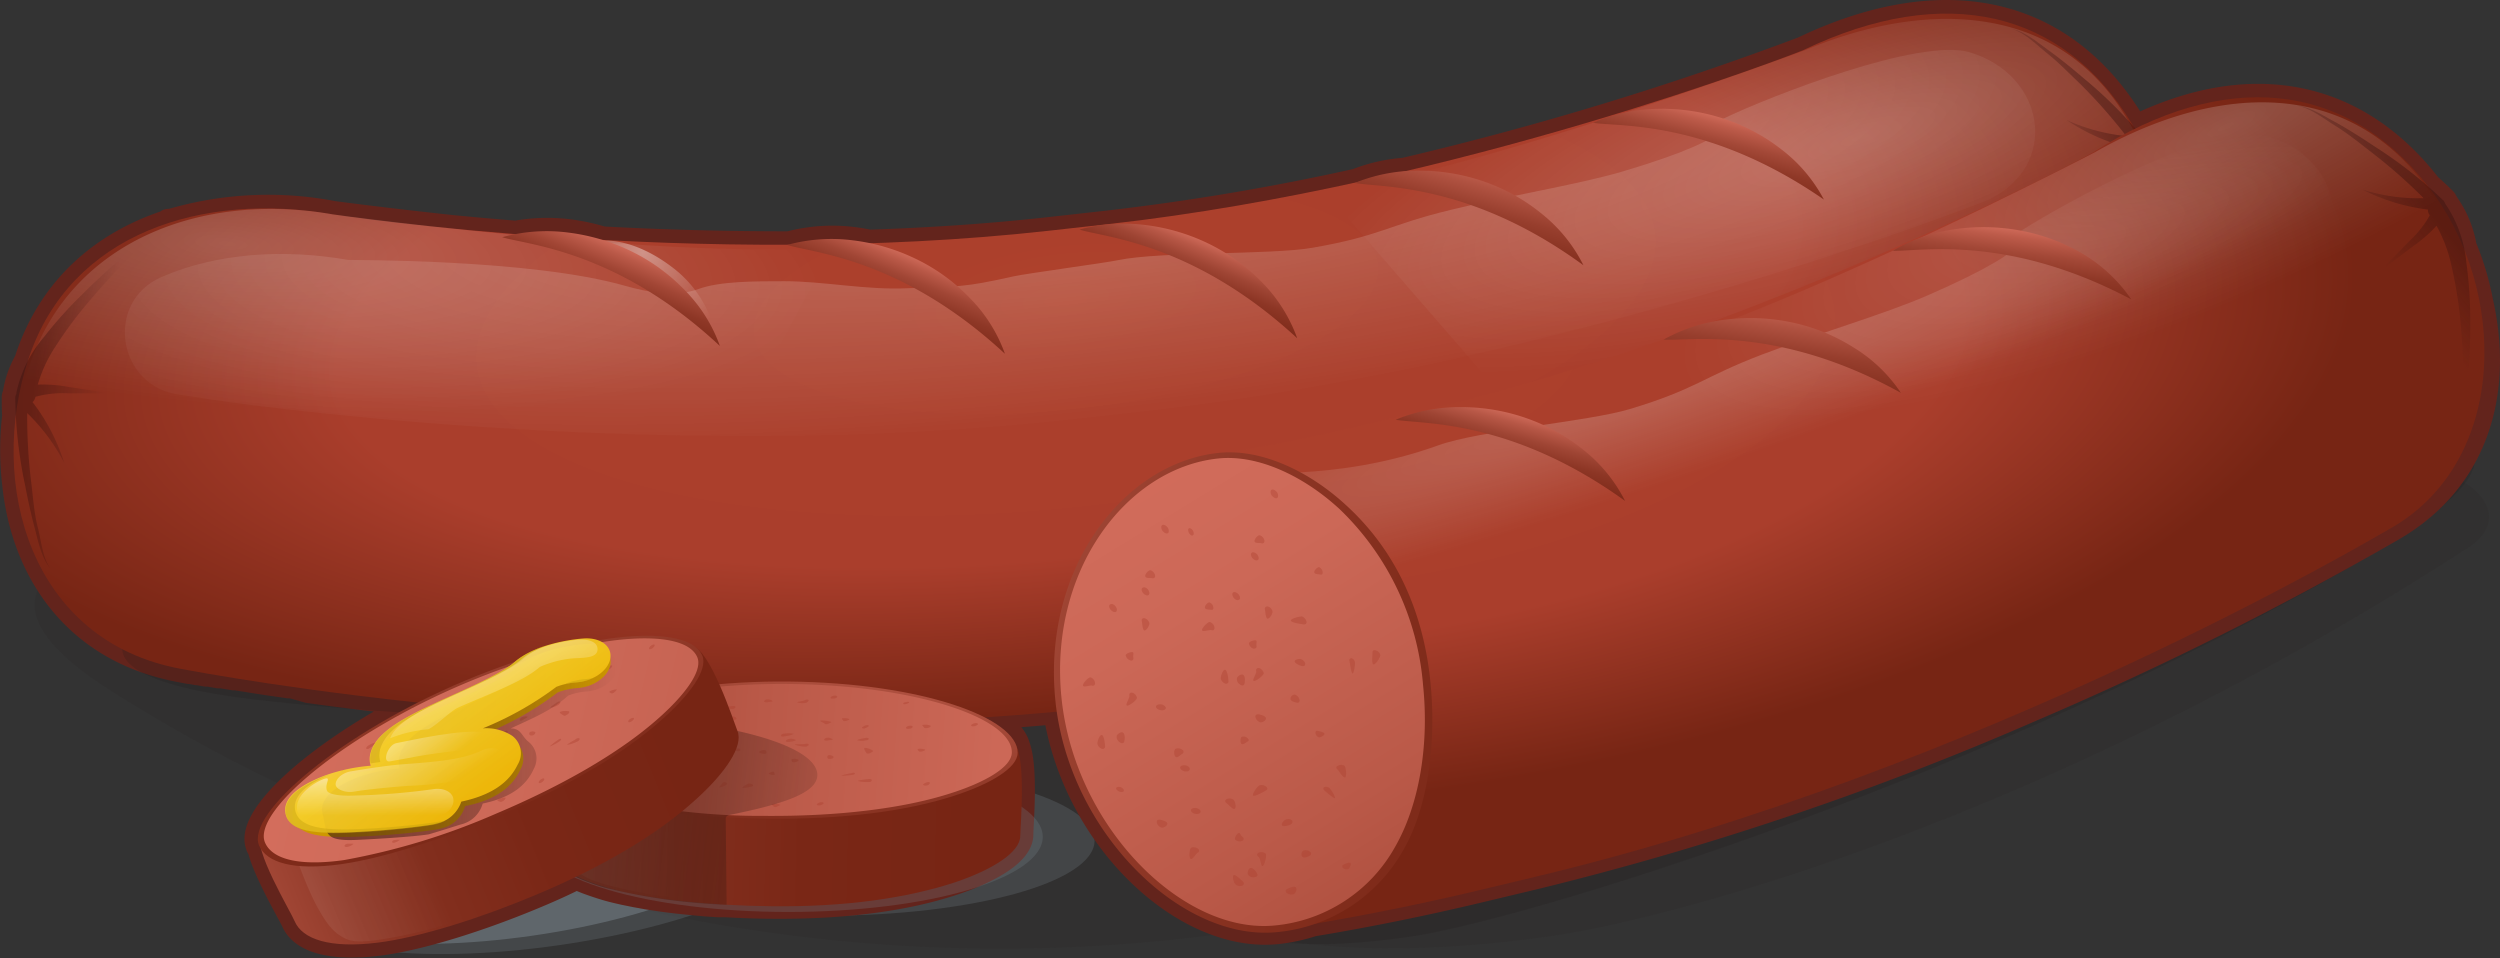 <svg xmlns="http://www.w3.org/2000/svg" xmlns:xlink="http://www.w3.org/1999/xlink" width="275.59" height="105.61" viewBox="0 0 275.59 105.61"><rect x="0" y="0" width="275.59" height="105.61" fill="#333333" stroke="none"/><defs><style>.f88d7424-1034-42ce-a0eb-7f641b8517a3,.f9b6b397-11c5-4697-bb76-0fd49168f90a{fill:#1e1b19;}.f88d7424-1034-42ce-a0eb-7f641b8517a3{opacity:0.1;}.f9b6b397-11c5-4697-bb76-0fd49168f90a{opacity:0.18;}.bd347e5d-3108-4d24-992a-96c37f981187,.e493080d-b3ee-4dd8-8d4a-f994b56f2ad2{fill:#7b878e;}.e493080d-b3ee-4dd8-8d4a-f994b56f2ad2{opacity:0.25;}.a560182b-2f50-4c53-9321-79942e84cc84,.bd347e5d-3108-4d24-992a-96c37f981187{opacity:0.5;}.f34cdc1e-3445-4687-97d6-2197002e6f88{fill:none;stroke:#63241c;stroke-linecap:round;stroke-linejoin:round;stroke-width:3px;}.bffc3ea8-ce9c-4cc9-8f54-f285cb2b288d{fill:url(#aba1febb-1384-4cc6-82d0-4fc35c47c95c);}.a58ad9f2-9230-4e1f-8f9b-9422281118e1{fill:url(#b1a7c4c6-338d-4674-8dcf-b4822b3a11ec);}.abc4b7c4-c501-4bd9-830c-e04aeaacb66b{fill:url(#ff882d59-dac6-4354-942c-c951c0c3f990);}.fd01564f-431e-437a-9206-1bc55d756ee9{fill:url(#abfa6e45-7987-4097-a9d4-9bc43d758a8f);}.fa04ae58-795b-4a0b-9e6e-ef086a505d14{fill:url(#ac012d6d-b123-4b7c-a5c3-02fec7dd5184);}.f452de16-fd64-4641-a56a-b2eb75480ac3{fill:url(#f200d74b-1ddb-4173-a34e-3dc927b2ed85);}.e91e4bcb-ef3b-478b-b037-e8a3abc7d63c{opacity:0.69;fill:url(#eab27b9f-2c57-4e47-acb2-eeef76761224);}.a3f115eb-1423-42ef-a8d4-8c1b4fcda3f4{fill:url(#e7c3ecf4-1625-4889-ab67-8cb8809bdd80);}.ffec6472-65ce-40b3-904b-821bf2ea2dff{fill:url(#b3ad3d46-4d6d-4a0b-9ee5-9faa7e8cc06c);}.e74fc933-36a5-4eeb-926a-ac8d07066621{fill:url(#f3e14843-dbbd-4039-bcc5-87276bbb48f9);}.be678729-af90-4d82-9a74-3ae4dab1fb37{fill:url(#a81a5bdf-d3b1-4e6e-bf47-7af839ff7440);}.ee7000f4-7abb-4922-92ae-40198cde33ac{fill:url(#b006d175-696c-400c-a4fe-4f83206a983f);}.a1e4b8c8-844b-4ee9-b684-283d063ea1c8{fill:url(#e7739a00-8bda-41b0-9b67-66cbb799a7f3);}.ed8981a7-7d1a-4f19-bef9-0a04b76012da{fill:url(#a7eaa95d-fb64-4521-bd47-88d2a9deb8ad);}.f741f860-031d-4bf6-9ef3-d78d910b9fe4{fill:url(#e33a1dc5-1964-41e1-8e76-d1256bd7734c);}.a704fa86-ab54-4548-9d45-006b588d0218{fill:url(#a1b75347-e1bd-475d-8ed8-e31184ceda18);}.b3087bb3-20e0-401e-935c-04e1dd67e464{fill:url(#b88494c8-704e-4659-aa30-c7b13d7d3d98);}.a152452a-14be-40ee-a020-e5a29fcfdc38{fill:url(#ad51076f-a8e1-4e47-9aea-89eaedbf50a6);}.ac49407c-f32e-48e5-ad2f-8faa4815e3c7{fill:url(#f42d472f-bb48-436a-a702-e977d4cca0e1);}.ff6ce246-8711-4c88-9de7-dcc78288db1a{fill:url(#eda6ea42-3e13-4c7f-a4c1-7310c6fa16eb);}.e526652e-cc41-4ea2-94a2-f8d9bc418101{fill:url(#e258db73-983b-48cf-a19d-33c6e9efc89c);}.a92a4c68-b755-4b6b-b10b-2d046c707ae0{opacity:0.54;}.a328211c-dddb-496a-8eca-1925cc40a5c1{fill:#aa3e2c;opacity:0.67;}.b3412b6c-0527-4431-b7a3-ca52a8158e9b{fill:url(#e3d4f08e-727a-4ac1-a3ca-0fdc57eafe6d);}.acfd02a1-5636-4a19-a7b7-7708ae18cad4{fill:url(#b7ccb0a3-4995-42cc-8447-10eb3883ea07);}.ee3f3dab-e52c-4e10-8d3c-fc6ac3654c74{fill:url(#bc7d46dc-78a8-45a6-95ee-716267b75180);}.afcd345b-0953-4251-a7df-4df483d9d8a0,.e86fa6f8-aa06-4822-a3a1-b0767ca70ac7{opacity:0.17;}.e86fa6f8-aa06-4822-a3a1-b0767ca70ac7{fill:url(#f28bd2f0-dd50-4a28-a488-2a3a92921323);}.b22ae8e9-c20c-4ac4-b4e7-5fd27953c181,.fc7bf301-258a-4c01-b854-563ee2dcd514{opacity:0.6;}.fc7bf301-258a-4c01-b854-563ee2dcd514{fill:url(#b0f68616-4cd8-4e20-acd3-d013a52100ac);}.bb5f1574-c27f-4a85-be80-6b5b7f2cc722{fill:url(#e714ed17-fa97-41dc-aac1-ae69655a5f8c);}.afcd345b-0953-4251-a7df-4df483d9d8a0{fill:url(#ad778473-d13f-4982-a79e-1f6ef0e549a8);}.e54e2915-a330-4d79-a2c7-98beba4e4cb6{fill:url(#aaf8fa5c-b724-4b37-bc85-ed8e0b5fc410);}.bee7e2b6-baec-4ea6-8d0e-3937feeaaa97{fill:url(#a50394da-6887-4934-98cd-59e71fbe19e7);}.b9a885bf-bc08-4cda-8315-23aab7f28e8b{fill:#ce9800;}.be7f92f1-e0c2-4c89-84f2-0ead54dd2e09{fill:url(#e5252c1f-6d75-4f87-8105-b5e2e70ec7a0);}.fd09a059-34b8-449e-a1ba-fbebdc12e2d1{fill:url(#b760b12c-0c62-4110-864c-dee0d5b795df);}.ee28d8d0-5125-43a4-abf1-be921af657d3{opacity:0.4;}.aceb6e0f-d0e8-42c9-a3fc-a6de2ea4fdf6{fill:#c19e0c;}.e4d6ef02-edfb-49a3-b7b9-f9a6852944e6{opacity:0.68;}.abe4f160-b90c-4be5-a996-5f4035d6ca0a{fill:url(#e0174a9c-f5ab-4d13-b915-c815d6748bb9);}.ac185821-218a-4181-83b0-eabba34f25c9{fill:url(#f20f4593-c974-4e4e-9b0d-e0848a78cb07);}.a968c691-db91-4735-9226-07371a95a950{opacity:0.44;fill:url(#f17f8450-635a-4417-b803-e45c4ce9ab90);}.f83d30ff-2074-4a90-bbcf-58ff3a955c87{fill:url(#ba447c0f-26e1-4c65-a926-4558bf8b5370);}</style><radialGradient id="aba1febb-1384-4cc6-82d0-4fc35c47c95c" cx="142.93" cy="114.14" r="128.14" gradientTransform="translate(-28.97 9.17) rotate(-6.37) scale(1 0.35)" gradientUnits="userSpaceOnUse"><stop offset="0" stop-color="#b0422c"/><stop offset="0.15" stop-color="#ac402c"/><stop offset="0.63" stop-color="#aa3e2c"/><stop offset="1" stop-color="#772514"/></radialGradient><radialGradient id="b1a7c4c6-338d-4674-8dcf-b4822b3a11ec" cx="51.66" cy="98.24" r="65.53" gradientTransform="translate(-24.11 -4.03) rotate(4.98) scale(1 0.27)" gradientUnits="userSpaceOnUse"><stop offset="0" stop-color="#fff" stop-opacity="0.4"/><stop offset="0.65" stop-color="#fff" stop-opacity="0.14"/><stop offset="1" stop-color="#fff" stop-opacity="0"/></radialGradient><radialGradient id="ff882d59-dac6-4354-942c-c951c0c3f990" cx="-2090.52" cy="97.96" r="65.42" gradientTransform="matrix(-0.95, 0.3, 0.08, 0.26, -1788.77, 616.87)" xlink:href="#b1a7c4c6-338d-4674-8dcf-b4822b3a11ec"/><radialGradient id="abfa6e45-7987-4097-a9d4-9bc43d758a8f" cx="97.13" cy="103.94" r="10.39" gradientTransform="translate(-37.22 -64.7) rotate(-6.37)" xlink:href="#b1a7c4c6-338d-4674-8dcf-b4822b3a11ec"/><linearGradient id="ac012d6d-b123-4b7c-a5c3-02fec7dd5184" x1="-57.14" y1="335.95" x2="-64.34" y2="332.75" gradientTransform="matrix(0.95, -0.3, 0.3, 0.95, -34.8, -294.04)" gradientUnits="userSpaceOnUse"><stop offset="0" stop-color="#350f0d" stop-opacity="0"/><stop offset="1" stop-color="#350f0d" stop-opacity="0.4"/></linearGradient><linearGradient id="f200d74b-1ddb-4173-a34e-3dc927b2ed85" x1="-1377.78" y1="-1314.92" x2="-1384.97" y2="-1318.12" gradientTransform="translate(-1632.06 426.79) rotate(124.06)" xlink:href="#ac012d6d-b123-4b7c-a5c3-02fec7dd5184"/><radialGradient id="eab27b9f-2c57-4e47-acb2-eeef76761224" cx="146.06" cy="100.57" r="132.03" gradientTransform="matrix(0.99, -0.11, 0.02, 0.21, -28.46, 13.8)" xlink:href="#b1a7c4c6-338d-4674-8dcf-b4822b3a11ec"/><linearGradient id="e7c3ecf4-1625-4889-ab67-8cb8809bdd80" x1="95.76" y1="103.18" x2="89.07" y2="115.32" gradientTransform="translate(-37.22 -64.7) rotate(-6.37)" gradientUnits="userSpaceOnUse"><stop offset="0" stop-color="#d36d5c"/><stop offset="0.09" stop-color="#ba5948"/><stop offset="0.2" stop-color="#a24635"/><stop offset="0.32" stop-color="#8e3726"/><stop offset="0.46" stop-color="#812d1c"/><stop offset="0.65" stop-color="#792716"/><stop offset="1" stop-color="#772514"/></linearGradient><linearGradient id="b3ad3d46-4d6d-4a0b-9ee5-9faa7e8cc06c" x1="126.88" y1="107.54" x2="120.19" y2="119.68" gradientTransform="translate(-37.22 -64.7) rotate(-6.37)" gradientUnits="userSpaceOnUse"><stop offset="0" stop-color="#d36d5c"/><stop offset="0.09" stop-color="#b95847"/><stop offset="0.19" stop-color="#a14635"/><stop offset="0.31" stop-color="#8e3726"/><stop offset="0.45" stop-color="#812d1c"/><stop offset="0.63" stop-color="#792716"/><stop offset="1" stop-color="#772514"/></linearGradient><linearGradient id="f3e14843-dbbd-4039-bcc5-87276bbb48f9" x1="140.2" y1="238.46" x2="133.5" y2="250.6" gradientTransform="translate(-26.86 -182.4) rotate(-13.14)" gradientUnits="userSpaceOnUse"><stop offset="0" stop-color="#d36d5c"/><stop offset="0.01" stop-color="#d06b5a"/><stop offset="0.19" stop-color="#b05241"/><stop offset="0.37" stop-color="#973e2d"/><stop offset="0.57" stop-color="#85301f"/><stop offset="0.77" stop-color="#7a2817"/><stop offset="1" stop-color="#772514"/></linearGradient><linearGradient id="a81a5bdf-d3b1-4e6e-bf47-7af839ff7440" x1="155.09" y1="263.74" x2="148.4" y2="275.88" gradientTransform="translate(-26.23 -204.15) rotate(-14.42)" gradientUnits="userSpaceOnUse"><stop offset="0" stop-color="#d36d5c"/><stop offset="0.08" stop-color="#bd5b4a"/><stop offset="0.2" stop-color="#a34837"/><stop offset="0.33" stop-color="#8f3827"/><stop offset="0.48" stop-color="#822d1c"/><stop offset="0.67" stop-color="#792716"/><stop offset="1" stop-color="#772514"/></linearGradient><linearGradient id="b006d175-696c-400c-a4fe-4f83206a983f" x1="159.05" y1="109.4" x2="152.36" y2="121.54" gradientTransform="translate(-37.22 -64.7) rotate(-6.37)" gradientUnits="userSpaceOnUse"><stop offset="0" stop-color="#d36d5c"/><stop offset="0.09" stop-color="#b75746"/><stop offset="0.19" stop-color="#9f4534"/><stop offset="0.3" stop-color="#8d3625"/><stop offset="0.43" stop-color="#802c1b"/><stop offset="0.61" stop-color="#792716"/><stop offset="1" stop-color="#772514"/></linearGradient><radialGradient id="e7739a00-8bda-41b0-9b67-66cbb799a7f3" cx="170.77" cy="109.72" r="117.79" gradientTransform="translate(-32.02 13.3) rotate(-5.9) scale(1 0.41)" xlink:href="#aba1febb-1384-4cc6-82d0-4fc35c47c95c"/><radialGradient id="a7eaa95d-fb64-4521-bd47-88d2a9deb8ad" cx="-2073.23" cy="261.7" r="65.42" gradientTransform="matrix(-0.91, 0.42, 0.11, 0.25, -1670.03, 819.29)" xlink:href="#b1a7c4c6-338d-4674-8dcf-b4822b3a11ec"/><linearGradient id="e33a1dc5-1964-41e1-8e76-d1256bd7734c" x1="-1241.92" y1="-1407.95" x2="-1249.11" y2="-1411.15" gradientTransform="translate(-1555.91 496.03) rotate(117.02)" xlink:href="#ac012d6d-b123-4b7c-a5c3-02fec7dd5184"/><radialGradient id="a1b75347-e1bd-475d-8ed8-e31184ceda18" cx="207.7" cy="116.45" r="86.79" gradientTransform="translate(-21.63 95.83) rotate(-18.42) scale(1 0.12)" xlink:href="#b1a7c4c6-338d-4674-8dcf-b4822b3a11ec"/><linearGradient id="b88494c8-704e-4659-aa30-c7b13d7d3d98" x1="103.73" y1="399.03" x2="97.03" y2="411.17" gradientTransform="translate(-37.47 -305.3) rotate(-20.18)" xlink:href="#f3e14843-dbbd-4039-bcc5-87276bbb48f9"/><linearGradient id="ad51076f-a8e1-4e47-9aea-89eaedbf50a6" x1="115.03" y1="423.45" x2="108.34" y2="435.59" gradientTransform="translate(-39.51 -326.96) rotate(-21.46)" xlink:href="#a81a5bdf-d3b1-4e6e-bf47-7af839ff7440"/><linearGradient id="f42d472f-bb48-436a-a702-e977d4cca0e1" x1="141.76" y1="273.15" x2="135.07" y2="285.29" gradientTransform="translate(-33.32 -187.22) rotate(-13.41)" xlink:href="#b006d175-696c-400c-a4fe-4f83206a983f"/><linearGradient id="eda6ea42-3e13-4c7f-a4c1-7310c6fa16eb" x1="-106.22" y1="137.41" x2="3.3" y2="175.2" gradientTransform="matrix(1.23, -0.13, 0.1, 0.97, 200.37, -78.9)" xlink:href="#a81a5bdf-d3b1-4e6e-bf47-7af839ff7440"/><linearGradient id="e258db73-983b-48cf-a19d-33c6e9efc89c" x1="121.39" y1="-9.13" x2="183.85" y2="81.76" gradientTransform="translate(-0.65 52.72) rotate(3.02)" gradientUnits="userSpaceOnUse"><stop offset="0" stop-color="#d36d5c"/><stop offset="0.18" stop-color="#cc6857"/><stop offset="0.43" stop-color="#ba5948"/><stop offset="0.72" stop-color="#9b4130"/><stop offset="1" stop-color="#772514"/></linearGradient><linearGradient id="e3d4f08e-727a-4ac1-a3ca-0fdc57eafe6d" x1="39.94" y1="114.16" x2="102.2" y2="117.38" gradientTransform="matrix(1, -0.03, 0.03, 1.07, 2.25, -31.1)" gradientUnits="userSpaceOnUse"><stop offset="0" stop-color="#d36d5c"/><stop offset="0.08" stop-color="#bf5d4c"/><stop offset="0.2" stop-color="#a54938"/><stop offset="0.34" stop-color="#903928"/><stop offset="0.5" stop-color="#822e1d"/><stop offset="0.69" stop-color="#7a2716"/><stop offset="1" stop-color="#772514"/></linearGradient><linearGradient id="b7ccb0a3-4995-42cc-8447-10eb3883ea07" x1="-1106.48" y1="-1616.41" x2="-996.96" y2="-1578.62" gradientTransform="matrix(0, 0.45, -0.97, -0.01, -1476.57, 548.2)" xlink:href="#a81a5bdf-d3b1-4e6e-bf47-7af839ff7440"/><linearGradient id="bc7d46dc-78a8-45a6-95ee-716267b75180" x1="128.57" y1="85.68" x2="24.61" y2="78.42" gradientTransform="matrix(1, 0, 0, 1, 0, 0)" xlink:href="#e258db73-983b-48cf-a19d-33c6e9efc89c"/><linearGradient id="f28bd2f0-dd50-4a28-a488-2a3a92921323" x1="62.1" y1="90.35" x2="74.7" y2="90.35" gradientTransform="matrix(1, 0, 0, 1, 0, 0)" xlink:href="#b1a7c4c6-338d-4674-8dcf-b4822b3a11ec"/><linearGradient id="b0f68616-4cd8-4e20-acd3-d013a52100ac" x1="52.78" y1="86.57" x2="100.02" y2="92.64" gradientUnits="userSpaceOnUse"><stop offset="0" stop-color="#3a1912"/><stop offset="0.24" stop-color="#3a1912" stop-opacity="0.88"/><stop offset="0.58" stop-color="#3a1912" stop-opacity="0.56"/><stop offset="0.98" stop-color="#3a1912" stop-opacity="0.03"/><stop offset="1" stop-color="#3a1912" stop-opacity="0"/></linearGradient><linearGradient id="e714ed17-fa97-41dc-aac1-ae69655a5f8c" x1="-170.97" y1="543.57" x2="-108.71" y2="546.79" gradientTransform="matrix(0.9, -0.43, 0.45, 0.97, -71.95, -493.95)" xlink:href="#e3d4f08e-727a-4ac1-a3ca-0fdc57eafe6d"/><linearGradient id="ad778473-d13f-4982-a79e-1f6ef0e549a8" x1="-135.74" y1="555.21" x2="-123.14" y2="555.21" gradientTransform="matrix(0.92, -0.4, 0.4, 0.92, -61.66, -464.51)" xlink:href="#b1a7c4c6-338d-4674-8dcf-b4822b3a11ec"/><linearGradient id="aaf8fa5c-b724-4b37-bc85-ed8e0b5fc410" x1="-74.92" y1="-1417.88" x2="34.61" y2="-1380.09" gradientTransform="matrix(0.18, 0.42, -0.9, 0.38, -1198.78, 625.32)" xlink:href="#a81a5bdf-d3b1-4e6e-bf47-7af839ff7440"/><linearGradient id="a50394da-6887-4934-98cd-59e71fbe19e7" x1="31.86" y1="77.77" x2="196.42" y2="116.37" gradientTransform="matrix(1, 0, 0, 1, 0, 0)" xlink:href="#e258db73-983b-48cf-a19d-33c6e9efc89c"/><linearGradient id="e5252c1f-6d75-4f87-8105-b5e2e70ec7a0" x1="35.49" y1="82.13" x2="68.06" y2="82.13" xlink:href="#b0f68616-4cd8-4e20-acd3-d013a52100ac"/><linearGradient id="b760b12c-0c62-4110-864c-dee0d5b795df" x1="29.53" y1="456.03" x2="34.33" y2="468.19" gradientTransform="matrix(0.91, -0.27, 0.25, 0.84, -93.14, -298.44)" gradientUnits="userSpaceOnUse"><stop offset="0" stop-color="#f8d431" stop-opacity="0.9"/><stop offset="1" stop-color="#edb70a"/></linearGradient><linearGradient id="e0174a9c-f5ab-4d13-b915-c815d6748bb9" x1="21.13" y1="462.5" x2="19.25" y2="468.5" gradientTransform="matrix(0.91, -0.27, 0.25, 0.84, -93.14, -298.44)" gradientUnits="userSpaceOnUse"><stop offset="0" stop-color="#fff" stop-opacity="0.9"/><stop offset="1" stop-color="#fff" stop-opacity="0"/></linearGradient><linearGradient id="f20f4593-c974-4e4e-9b0d-e0848a78cb07" x1="24.02" y1="456" x2="28.25" y2="467.62" xlink:href="#e0174a9c-f5ab-4d13-b915-c815d6748bb9"/><linearGradient id="f17f8450-635a-4417-b803-e45c4ce9ab90" x1="28.33" y1="457.55" x2="31.12" y2="463.6" xlink:href="#e0174a9c-f5ab-4d13-b915-c815d6748bb9"/><linearGradient id="ba447c0f-26e1-4c65-a926-4558bf8b5370" x1="36.78" y1="450.04" x2="37.78" y2="465.75" gradientTransform="matrix(0.91, -0.27, 0.25, 0.84, -93.14, -298.44)" gradientUnits="userSpaceOnUse"><stop offset="0" stop-color="#fff" stop-opacity="0.4"/><stop offset="1" stop-color="#fff" stop-opacity="0"/></linearGradient></defs><title>Asset 26</title><g id="bbf58192-dbc1-425e-a4ef-4722add283ad" data-name="Layer 2"><g id="a00a40de-8f67-4cc7-b77b-2a7fde9270fb" data-name="Layer 1"><path class="f88d7424-1034-42ce-a0eb-7f641b8517a3" d="M130.05,100.45s11.72,7,41.29,2.69c13.37-2,54.73-12.93,100.8-42.81,9-5.86-10.22-17.57-37.92-2-12.56,7.06-103.34,28.85-103.34,28.85Z"/><path class="f9b6b397-11c5-4697-bb76-0fd49168f90a" d="M129.63,98.16s2.49,8.72,26.46,5c12.54-2,63.19-17.32,105.11-41.91,21.86-12.83,14.63-19-37.43-7.21-13.19,3-95.85,32.14-95.85,32.14Z"/><path class="f88d7424-1034-42ce-a0eb-7f641b8517a3" d="M231.76,57.94S202,85.69,162,97.13A183.33,183.33,0,0,1,12.6,76.38c-27.4-17,14-23,59.52-17.06C92.75,62,221.45,39.14,221.45,39.14Z"/><ellipse class="e493080d-b3ee-4dd8-8d4a-f994b56f2ad2" cx="60.48" cy="95.99" rx="28.95" ry="8.28" transform="translate(-13.08 9.62) rotate(-8.21)"/><ellipse class="e493080d-b3ee-4dd8-8d4a-f994b56f2ad2" cx="90.8" cy="92.67" rx="29.86" ry="8.28"/><ellipse class="bd347e5d-3108-4d24-992a-96c37f981187" cx="57.67" cy="95.66" rx="26.64" ry="7.56" transform="translate(-13.07 9.21) rotate(-8.21)"/><path class="f34cdc1e-3445-4687-97d6-2197002e6f88" d="M273.34,33.3a30,30,0,0,0-1.81-6.06,11.29,11.29,0,0,0-1.92-4.66l-.07-.09a2.35,2.35,0,0,0-.18-.35c-.55-.56-1.11-1.07-1.68-1.57a1.47,1.47,0,0,0-.1-.13c-8-10.21-19.46-12.46-32.16-6.26l-.35-.43s0-.09-.08-.14c-7.56-12.47-20.56-15.56-36.17-8.1a355.78,355.78,0,0,1-44,13.38,17.64,17.64,0,0,0-5.24,1.19,268.2,268.2,0,0,1-27.46,4.63l-6.46.72c-6.64.74-13.32,1.17-19.83,1.39-.61-.13-1.23-.23-1.86-.31A18.44,18.44,0,0,0,87,27c-7.33,0-14.3-.2-20.59-.54a22.88,22.88,0,0,0-3.81-.81,19.38,19.38,0,0,0-5.74.18c-2.63-.21-5.07-.43-7.27-.65-7.54-.81-12.82-1.52-12.89-1.53a37.76,37.76,0,0,0-18.27,1l.14-.13-.21.15C11.37,27,5.73,31.82,3.16,39.5c0,.11-.07.21-.1.32a10.34,10.34,0,0,0-1.24,3.46s0,.07,0,.11a2.09,2.09,0,0,0-.13.37c0,.71,0,1.41.05,2.1a31.81,31.81,0,0,0,0,7.49c1,9.68,6.74,18.27,18.22,20.38l.36.07.53.1.13,0,.77.14.1,0,.86.15.27,0,1.12.19.31,0,1.36.22.22,0,1.42.22.33.06,1.7.26.47.07,1.89.27.36,0L34,76l.48.07,2.16.29.63.08,2.33.29.53.07,2.24.26.53.06,2.61.29.6.07C35.18,83,27.29,90.1,28.59,93.21c0,.1.12.18.17.28.64,2.63,3.39,7.28,3.71,8,.85,2,3.91,3,9.11,2.39,4.58-.56,11.31-2.67,17.6-5.32,1.53-.64,3-1.31,4.37-2,.43.2.88.4,1.38.58s1.13.4,1.76.59,1,.28,1.6.42l.53.12,1.28.26.62.11c.51.1,1,.18,1.57.26l.39.06c.66.1,1.33.18,2,.26l.76.08,1.42.14.87.08,1.5.1.76,0h.09c1.6.09,3.23.15,4.86.16,8.21.09,15-.86,20.29-2.64,4.08-1.38,7.16-3.3,7.18-5.11,0-1.05.56-7.31-.35-9.73-.3-1.17-1.56-2.32-3.58-3.35,2.65-.17,5.31-.37,8-.62,2.07,13.93,14.07,25.3,24.3,24.25a19.09,19.09,0,0,0,3.9-.84c6-1,12.09-2.23,18.17-3.68l6.32-1.51A336.88,336.88,0,0,0,223.9,78.06l0,0a376.52,376.52,0,0,0,39.68-19.83C273.23,52.69,275.49,42.73,273.34,33.3Z"/><path class="f9b6b397-11c5-4697-bb76-0fd49168f90a" d="M153.47,57.69s1.7,8.85-19.89,15.09C122.29,76,73.42,82.47,27.84,77.09,4.07,74.29,7.42,65.84,55.91,55.61c12.28-2.59,93.78-9.42,93.78-9.42Z"/><path class="bffc3ea8-ce9c-4cc9-8f54-f285cb2b288d" d="M128,77.22l-6.46.72c-50.44,5.63-99.42-3.81-101.6-4.21C3.36,70.68-1.46,53.34,3.16,39.5s19.2-18.37,33.51-15.87c.38.06,40.37,6.12,79,1.8l6.46-.72c38.63-4.31,76.3-19,76.69-19.2,15.61-7.46,28.61-4.37,36.17,8.1s5.13,31.46-8.83,37.1C224.1,51.54,178.42,71.59,128,77.22Z"/><g class="a560182b-2f50-4c53-9321-79942e84cc84"><path class="a58ad9f2-9230-4e1f-8f9b-9422281118e1" d="M91.75,27.29c-18.67,1.26-54.91-3.63-55.08-3.66-14.31-2.5-28.8,2.84-33.42,16.68s.11,30.37,16.68,33.42A374.58,374.58,0,0,0,64,79Z"/></g><g class="a560182b-2f50-4c53-9321-79942e84cc84"><path class="abc4b7c4-c501-4bd9-830c-e04aeaacb66b" d="M146.14,21.21c18.49-2.88,52.75-15.64,52.92-15.71,13.4-5.59,27.73-5.1,35.29,7.38s7.57,31.17-7.92,37.8A374.74,374.74,0,0,1,184.62,65.5Z"/></g><path class="fd01564f-431e-437a-9206-1bc55d756ee9" d="M66.08,26.56s3.59-.66,8.42,3.21A12.7,12.7,0,0,1,78.91,37,86,86,0,0,0,66.08,26.56Z"/><path class="fa04ae58-795b-4a0b-9e6e-ef086a505d14" d="M6.12,38.19a45.77,45.77,0,0,1,3.67-4.94,70.06,70.06,0,0,1,8.75-8.73,69.32,69.32,0,0,0-9.54,8A46.27,46.27,0,0,0,4.81,37.2a13.79,13.79,0,0,0-3,6.08s0,.07,0,.11a2.09,2.09,0,0,0-.13.37A48.84,48.84,0,0,0,2.77,53.5c.3,1.59.65,3.17,1.06,4.73s.73,3.22,1.74,4.48c-.91-1.32-1-3-1.4-4.55S3.66,55,3.47,53.4A58.1,58.1,0,0,1,3,45.54,20.86,20.86,0,0,1,7.07,51a21.6,21.6,0,0,0-3.48-6.67,1.07,1.07,0,0,0,.32-.59,11.45,11.45,0,0,1,3.64-.38l4.76,0-4.73-.7a15.26,15.26,0,0,0-3.42-.26A15.61,15.61,0,0,1,6.12,38.19Z"/><path class="f452de16-fd64-4641-a56a-b2eb75480ac3" d="M236.53,22.64a45,45,0,0,1,.21,6.15,69.63,69.63,0,0,1-1.43,12.29,69,69,0,0,0,2.52-12.17,45.36,45.36,0,0,0,.35-6.3A13.76,13.76,0,0,0,236.74,16l-.06-.1a1.82,1.82,0,0,0-.14-.37,48.77,48.77,0,0,0-6.9-6.95c-1.23-1.05-2.48-2.07-3.77-3s-2.58-2.07-4.16-2.42c1.53.46,2.7,1.71,3.93,2.69S228,8,229.15,9.09A57.85,57.85,0,0,1,234.39,15a20.83,20.83,0,0,1-6.56-1.76,21.65,21.65,0,0,0,6.86,3.05,1.11,1.11,0,0,0,.13.66,11.81,11.81,0,0,1-2.61,2.57l-3.71,3,4.14-2.4a15.27,15.27,0,0,0,2.84-1.92A15.15,15.15,0,0,1,236.53,22.64Z"/><path class="e91e4bcb-ef3b-478b-b037-e8a3abc7d63c" d="M23,44c.45.08,48.8,7.41,95.5,2.19l7.81-.87c46.7-5.21,92.24-23,92.71-23.23l.18-.08c7.93-3.76,6.3-13.79-2.12-16.26-5.42-1.59-21.76,4.77-27.13,7.34-.2.09,3.26,1.57-11.17,5.84-5,1.46-13,2.75-18.88,4.21C153,24.81,152.24,26,144.7,27.31c-4.73.81-16.7.39-21.46,1.37-1.51.32-10,1.45-11.49,1.78-5.67,1.27-6,1.08-11.65,1.31C95.48,32,90.87,31,86.47,31c-3.26,0-7.13,0-9.44.85-2.62.95-5.58.37-8.07-.33-10.46-3-30.39-2.83-30.6-2.87-7.21-1.26-14.48-.73-20.52,1.87-6.42,2.77-4.89,12.2,2.05,13C20.91,43.66,21.94,43.81,23,44Z"/><path class="a3f115eb-1423-42ef-a8d4-8c1b4fcda3f4" d="M55.36,26.15a18.29,18.29,0,0,1,7.21-.52,22,22,0,0,1,7,2.06A20.87,20.87,0,0,1,75.5,32a16.74,16.74,0,0,1,3.86,6.14C68,27.54,58.08,27,55.36,26.15Z"/><path class="ffec6472-65ce-40b3-904b-821bf2ea2dff" d="M86.78,27a18.42,18.42,0,0,1,7.2-.51,22,22,0,0,1,7,2.06,20.67,20.67,0,0,1,5.93,4.3A16.83,16.83,0,0,1,110.78,39C99.37,28.42,89.5,27.88,86.78,27Z"/><path class="e74fc933-36a5-4eeb-926a-ac8d07066621" d="M149.34,20.17a18.42,18.42,0,0,1,7.1-1.36,21.91,21.91,0,0,1,7.2,1.22A20.87,20.87,0,0,1,170,23.6a16.93,16.93,0,0,1,4.55,5.64C162,20.07,152.15,20.71,149.34,20.17Z"/><path class="be678729-af90-4d82-9a74-3ae4dab1fb37" d="M175.62,13.54A18.52,18.52,0,0,1,182.68,12a21.74,21.74,0,0,1,7.23,1.05,20.91,20.91,0,0,1,6.48,3.43A16.83,16.83,0,0,1,201.06,22C188.29,13.16,178.44,14,175.62,13.54Z"/><path class="ee7000f4-7abb-4922-92ae-40198cde33ac" d="M119,25.31a18.49,18.49,0,0,1,7.21-.51,21.93,21.93,0,0,1,7,2.05,21.11,21.11,0,0,1,5.94,4.3A16.93,16.93,0,0,1,143,37.29C131.55,26.71,121.67,26.17,119,25.31Z"/><path class="a1e4b8c8-844b-4ee9-b684-283d063ea1c8" d="M267.58,20.44c-9-11.46-22.31-12.93-36.89-3.62-.36.23-35.95,19.45-73.76,28.46l-6.32,1.51c-5.4,1.29-10.85,2.37-16.23,3.27,9.76.39,18.45,11,19.88,24.91,1.26,12.19-3.47,23.08-11.06,27.15,6.48-1.07,13.07-2.37,19.66-3.94l6.32-1.51c49.37-11.77,92.25-37.26,94.18-38.33C276.53,51,276.61,31.89,267.58,20.44Z"/><g class="a560182b-2f50-4c53-9321-79942e84cc84"><path class="ed8981a7-7d1a-4f19-bef9-0a04b76012da" d="M180.34,38.87c18-5.13,50.43-22,50.58-22.08,12.62-7.19,26.9-8.46,35.93,3s11.34,30-3.22,38.49A376.52,376.52,0,0,1,224,78.11Z"/></g><path class="f741f860-031d-4bf6-9ef3-d78d910b9fe4" d="M270.22,29.21a47.22,47.22,0,0,1,1,6.08,69.89,69.89,0,0,1,.09,12.36,70,70,0,0,0,1-12.38,46.21,46.21,0,0,0-.43-6.3,13.76,13.76,0,0,0-2.24-6.39l-.07-.09a2.35,2.35,0,0,0-.18-.35,48.38,48.38,0,0,0-7.71-6.05q-2-1.35-4.11-2.56c-1.42-.73-2.81-1.74-4.42-1.89,1.57.27,2.88,1.36,4.23,2.19s2.62,1.85,3.88,2.83a59.25,59.25,0,0,1,5.92,5.19,20.46,20.46,0,0,1-6.72-.94,21.49,21.49,0,0,0,7.18,2.19,1,1,0,0,0,.21.64,11.74,11.74,0,0,1-2.28,2.87L262.23,30,266,27.15a16,16,0,0,0,2.59-2.26A15.62,15.62,0,0,1,270.22,29.21Z"/><g class="a560182b-2f50-4c53-9321-79942e84cc84"><path class="a704fa86-ab54-4548-9d45-006b588d0218" d="M248.81,14.82c-5.58-.91-21,7.41-26,10.61-.19.12,3.42,1.16-10.38,7.16-4.74,2.07-12.53,4.33-18.21,6.5-6.56,2.51-7.21,3.79-14.54,6-4.59,1.39-16.56,2.35-21.13,4-11.47,4.14-21.49,2.73-22.94,3.24s15.64,9.35,17.36,15.4c1-.22,2-.45,3-.69l7.64-1.82c45.71-10.9,88.74-34.14,89.17-34.42l.17-.1C260.31,26,257.46,16.24,248.81,14.82Z"/></g><path class="b3087bb3-20e0-401e-935c-04e1dd67e464" d="M183.38,37.44a18.34,18.34,0,0,1,6.88-2.21,21.88,21.88,0,0,1,7.3.32,20.71,20.71,0,0,1,6.78,2.76,16.71,16.71,0,0,1,5.21,5C196,35.79,186.24,37.63,183.38,37.44Z"/><path class="a152452a-14be-40ee-a020-e5a29fcfdc38" d="M208.65,27.64a18.54,18.54,0,0,1,6.83-2.37,22.11,22.11,0,0,1,7.3.16A20.9,20.9,0,0,1,229.62,28,16.8,16.8,0,0,1,234.94,33C221.18,25.71,211.51,27.77,208.65,27.64Z"/><path class="ac49407c-f32e-48e5-ad2f-8faa4815e3c7" d="M153.85,46.27a18.21,18.21,0,0,1,7.09-1.39,21.71,21.71,0,0,1,7.21,1.18,21,21,0,0,1,6.41,3.54,16.84,16.84,0,0,1,4.58,5.62C166.52,46.11,156.66,46.79,153.85,46.27Z"/><path class="ff6ce246-8711-4c88-9de7-dcc78288db1a" d="M157.67,75.06c.71,6.79-.26,14-3,18.69a17.85,17.85,0,0,1-13.86,9c-10.54,1.09-23-11-24.47-25.53S123.85,51,134.39,49.92c4.61-.47,9.9,2,13.94,5.72C153.54,60.37,156.83,66.89,157.67,75.06Z"/><path class="e526652e-cc41-4ea2-94a2-f8d9bc418101" d="M156.87,75.5c.69,6.63-.42,13.2-3.06,17.82a17,17,0,0,1-13.27,8.7c-10.11,1-22-10.79-23.51-24.94s7.18-25.5,17.28-26.54c4.42-.46,9.49,2,13.38,5.6A30.24,30.24,0,0,1,156.87,75.5Z"/><g class="a92a4c68-b755-4b6b-b10b-2d046c707ae0"><path class="a328211c-dddb-496a-8eca-1925cc40a5c1" d="M127.89,77.64c-.29,0-.49.12-.45.31s.33.33.62.35.5-.13.45-.31A.65.65,0,0,0,127.89,77.64Z"/><path class="a328211c-dddb-496a-8eca-1925cc40a5c1" d="M131,84.5a.79.79,0,0,0-.74-.09c-.22.1-.23.31,0,.47A.79.79,0,0,0,131,85C131.21,84.87,131.22,84.66,131,84.5Z"/><path class="a328211c-dddb-496a-8eca-1925cc40a5c1" d="M135.22,88.09c-.21.1-.22.31,0,.46s.66.71.88.61.08-.82-.12-1A.76.76,0,0,0,135.22,88.09Z"/><path class="a328211c-dddb-496a-8eca-1925cc40a5c1" d="M131.45,89.12c-.22.1-.23.31,0,.46a.76.76,0,0,0,.74.1c.21-.1.22-.31,0-.47A.76.76,0,0,0,131.45,89.12Z"/><path class="a328211c-dddb-496a-8eca-1925cc40a5c1" d="M129.6,82.54c-.22.11-.21.73,0,.89s.51-.22.72-.32a.26.26,0,0,0,0-.47A.77.77,0,0,0,129.6,82.54Z"/><path class="a328211c-dddb-496a-8eca-1925cc40a5c1" d="M139.54,87.15c.21-.1.22-.31,0-.46a.77.77,0,0,0-.74-.1c-.21.11-.84,1-.64,1.12S139.33,87.26,139.54,87.15Z"/><path class="a328211c-dddb-496a-8eca-1925cc40a5c1" d="M123.2,87.15a.64.64,0,0,0,.6.13c.14-.07.12-.24-.06-.39a.63.63,0,0,0-.6-.12C123,86.84,123,87,123.2,87.15Z"/><path class="a328211c-dddb-496a-8eca-1925cc40a5c1" d="M147.42,84.81c.17.14.64,1,.86.89s.09-1.15-.08-1.29a.67.67,0,0,0-.7,0C147.28,84.47,147.25,84.67,147.42,84.81Z"/><path class="a328211c-dddb-496a-8eca-1925cc40a5c1" d="M147.14,88c.15-.08-.43-1-.59-1.14a.59.59,0,0,0-.56-.1c-.15.08-.14.25,0,.38S147,88,147.14,88Z"/><path class="a328211c-dddb-496a-8eca-1925cc40a5c1" d="M136.85,82c.18.15.56-.2.71-.27s.12-.24-.06-.38a.61.61,0,0,0-.6-.13C136.76,81.24,136.67,81.81,136.85,82Z"/><path class="a328211c-dddb-496a-8eca-1925cc40a5c1" d="M138.17,96.71c.29,0,.49-.13.45-.31s-.42-.71-.71-.72-.41.5-.36.68A.66.66,0,0,0,138.17,96.71Z"/><path class="a328211c-dddb-496a-8eca-1925cc40a5c1" d="M138.74,94c-.21.1-.22.31,0,.46s.25,1.11.46,1,.5-1.22.3-1.38A.76.76,0,0,0,138.74,94Z"/><path class="a328211c-dddb-496a-8eca-1925cc40a5c1" d="M141.89,98c-.21.1-.23.31,0,.47a.79.79,0,0,0,.74.09c.21-.1.4-.6.2-.76S142.1,97.89,141.89,98Z"/><path class="a328211c-dddb-496a-8eca-1925cc40a5c1" d="M137,97.16c-.2-.16-.8-.79-1-.69s0,.9.24,1.06a.76.76,0,0,0,.74.09C137.15,97.52,137.16,97.31,137,97.16Z"/><path class="a328211c-dddb-496a-8eca-1925cc40a5c1" d="M131.32,93.44c-.21.1-.28,1.08-.08,1.24s.58-.57.79-.68a.25.25,0,0,0,0-.46A.77.77,0,0,0,131.32,93.44Z"/><path class="a328211c-dddb-496a-8eca-1925cc40a5c1" d="M136.52,91.84c-.22.1-.52.61-.32.76a.74.74,0,0,0,.74.09c.21-.1.22-.31,0-.46S136.73,91.74,136.52,91.84Z"/><path class="a328211c-dddb-496a-8eca-1925cc40a5c1" d="M144.39,93.87a.76.76,0,0,0-.74-.09.47.47,0,0,0-.06.69c.2.15.56,0,.78-.13S144.59,94,144.39,93.87Z"/><path class="a328211c-dddb-496a-8eca-1925cc40a5c1" d="M142.37,90.38a.7.7,0,0,0-.7,0c-.21.11-.49.49-.32.63s.72,0,.94-.13S142.54,90.52,142.37,90.38Z"/><path class="a328211c-dddb-496a-8eca-1925cc40a5c1" d="M148.87,95.13c-.16-.13-.65.13-.8.2s-.14.25,0,.38a.56.56,0,0,0,.56.09C148.79,95.72,149,95.26,148.87,95.13Z"/><path class="a328211c-dddb-496a-8eca-1925cc40a5c1" d="M140.62,54.11c-.22-.19-.46-.21-.54,0a.66.66,0,0,0,.26.66c.22.2.46.22.54,0A.66.66,0,0,0,140.62,54.11Z"/><path class="a328211c-dddb-496a-8eca-1925cc40a5c1" d="M138.74,61.42a.74.74,0,0,0-.51-.53c-.23-.06-.37.1-.32.34a.77.77,0,0,0,.52.54C138.66,61.82,138.8,61.67,138.74,61.42Z"/><path class="a328211c-dddb-496a-8eca-1925cc40a5c1" d="M139.76,66.85c-.23,0-.37.1-.32.35s.08,1,.31,1,.58-.59.52-.83A.74.74,0,0,0,139.76,66.85Z"/><path class="a328211c-dddb-496a-8eca-1925cc40a5c1" d="M136.17,65.28c-.23-.06-.37.1-.31.34a.74.74,0,0,0,.51.54c.23,0,.37-.1.32-.34A.77.77,0,0,0,136.17,65.28Z"/><path class="a328211c-dddb-496a-8eca-1925cc40a5c1" d="M138.86,59c-.23,0-.61.44-.56.68s.53.15.76.21.37-.11.32-.35A.8.8,0,0,0,138.86,59Z"/><path class="a328211c-dddb-496a-8eca-1925cc40a5c1" d="M143.7,68.84c.23,0,.37-.1.32-.35a.8.8,0,0,0-.52-.54c-.23,0-1.25.23-1.2.47S143.47,68.78,143.7,68.84Z"/><path class="a328211c-dddb-496a-8eca-1925cc40a5c1" d="M131,58.57a.65.65,0,0,0,.38.47c.16,0,.25-.11.2-.34a.65.65,0,0,0-.38-.47C131,58.19,130.94,58.34,131,58.57Z"/><path class="a328211c-dddb-496a-8eca-1925cc40a5c1" d="M151.3,72c0,.22-.13,1.19.11,1.24s.8-.84.75-1.06a.69.69,0,0,0-.51-.48C151.41,71.61,151.26,71.75,151.3,72Z"/><path class="a328211c-dddb-496a-8eca-1925cc40a5c1" d="M149.1,74.24c.17,0,.3-1.06.26-1.26a.55.55,0,0,0-.37-.42c-.17,0-.27.1-.23.3S148.94,74.2,149.1,74.24Z"/><path class="a328211c-dddb-496a-8eca-1925cc40a5c1" d="M144.88,63.1c.05.23.56.2.72.24s.25-.12.19-.34a.64.64,0,0,0-.38-.48C145.25,62.49,144.83,62.88,144.88,63.1Z"/><path class="a328211c-dddb-496a-8eca-1925cc40a5c1" d="M136.63,75.41c.22.19.46.21.54,0s.13-.81-.1-1-.63.14-.71.31A.67.67,0,0,0,136.63,75.41Z"/><path class="a328211c-dddb-496a-8eca-1925cc40a5c1" d="M138.79,73.64c-.23,0-.37.11-.31.35s-.5,1-.27,1.07,1.15-.63,1.1-.88A.8.8,0,0,0,138.79,73.64Z"/><path class="a328211c-dddb-496a-8eca-1925cc40a5c1" d="M138.72,78.74c-.23,0-.38.1-.32.35a.77.77,0,0,0,.52.53c.23.06.69-.21.63-.46S139,78.79,138.72,78.74Z"/><path class="a328211c-dddb-496a-8eca-1925cc40a5c1" d="M135.41,75c0-.24-.12-1.11-.35-1.17s-.53.73-.48,1a.8.8,0,0,0,.52.54C135.33,75.4,135.47,75.24,135.41,75Z"/><path class="a328211c-dddb-496a-8eca-1925cc40a5c1" d="M133.36,68.56c-.23,0-.9.67-.85.91s.82-.08,1.05,0,.37-.11.31-.35A.77.77,0,0,0,133.36,68.56Z"/><path class="a328211c-dddb-496a-8eca-1925cc40a5c1" d="M138.4,70.58c-.23,0-.78.15-.72.39a.74.74,0,0,0,.51.54c.23,0,.37-.1.32-.34S138.63,70.63,138.4,70.58Z"/><path class="a328211c-dddb-496a-8eca-1925cc40a5c1" d="M143.25,77.11a.77.77,0,0,0-.51-.54.47.47,0,0,0-.48.5c.05.25.45.33.68.39S143.31,77.36,143.25,77.11Z"/><path class="a328211c-dddb-496a-8eca-1925cc40a5c1" d="M143.88,73.13a.7.7,0,0,0-.52-.48c-.23-.05-.69.08-.64.29s.57.44.81.49S143.92,73.34,143.88,73.13Z"/><path class="a328211c-dddb-496a-8eca-1925cc40a5c1" d="M146,80.9c0-.19-.59-.3-.76-.34s-.26.1-.22.3a.55.55,0,0,0,.37.42C145.51,81.32,146,81.1,146,80.9Z"/><path class="a328211c-dddb-496a-8eca-1925cc40a5c1" d="M128.57,58c-.22-.19-.46-.21-.54,0a.66.66,0,0,0,.26.66c.22.19.46.21.54,0A.66.66,0,0,0,128.57,58Z"/><path class="a328211c-dddb-496a-8eca-1925cc40a5c1" d="M126.69,65.28a.75.75,0,0,0-.51-.54c-.23,0-.37.1-.32.35a.8.8,0,0,0,.52.54C126.61,65.68,126.75,65.52,126.69,65.28Z"/><path class="a328211c-dddb-496a-8eca-1925cc40a5c1" d="M126.18,68.15c-.23-.05-.37.11-.31.35s.07,1,.3,1,.58-.58.53-.83A.8.8,0,0,0,126.18,68.15Z"/><path class="a328211c-dddb-496a-8eca-1925cc40a5c1" d="M122.6,66.58c-.23,0-.38.1-.32.35a.77.77,0,0,0,.52.53c.23.06.37-.1.31-.34A.75.75,0,0,0,122.6,66.58Z"/><path class="a328211c-dddb-496a-8eca-1925cc40a5c1" d="M126.81,62.86c-.23,0-.61.44-.56.68s.53.15.76.2.37-.1.32-.34A.77.77,0,0,0,126.81,62.86Z"/><path class="a328211c-dddb-496a-8eca-1925cc40a5c1" d="M132.83,67c0,.22.56.2.72.23s.24-.11.19-.34a.65.65,0,0,0-.38-.47C133.2,66.34,132.77,66.73,132.83,67Z"/><path class="a328211c-dddb-496a-8eca-1925cc40a5c1" d="M123.37,81.78c.23.19.47.21.55,0s.13-.81-.1-1-.63.14-.71.31A.68.68,0,0,0,123.37,81.78Z"/><path class="a328211c-dddb-496a-8eca-1925cc40a5c1" d="M124.82,76.36c-.23-.06-.37.1-.32.34s-.5,1-.27,1.08,1.16-.64,1.1-.88A.74.74,0,0,0,124.82,76.36Z"/><path class="a328211c-dddb-496a-8eca-1925cc40a5c1" d="M127.84,90.35c-.23,0-.37.1-.31.35a.74.74,0,0,0,.51.53c.23.06.69-.21.64-.46S128.07,90.4,127.84,90.35Z"/><path class="a328211c-dddb-496a-8eca-1925cc40a5c1" d="M121.81,82.19c0-.25-.12-1.12-.35-1.17s-.53.73-.48,1a.77.77,0,0,0,.52.54C121.73,82.58,121.87,82.43,121.81,82.19Z"/><path class="a328211c-dddb-496a-8eca-1925cc40a5c1" d="M120.23,74.67c-.23-.06-.9.66-.84.91s.81-.08,1,0,.37-.1.32-.34A.77.77,0,0,0,120.23,74.67Z"/><path class="a328211c-dddb-496a-8eca-1925cc40a5c1" d="M124.83,71.88c-.23,0-.78.15-.73.4a.77.77,0,0,0,.52.53c.23.06.37-.1.31-.34S125.06,71.94,124.83,71.88Z"/></g><ellipse class="e493080d-b3ee-4dd8-8d4a-f994b56f2ad2" cx="86.91" cy="92.25" rx="28.04" ry="8.28"/><path class="b3412b6c-0527-4431-b7a3-ca52a8158e9b" d="M85,99.9c-6.83-.07-13.85-.8-18.27-2.11-5-1.49-7.43-3.62-7.41-5.82,0-1-1.08-9.28.41-10.26,4.46-2.92,16.64,2,27.58,2.07,10.3.11,20.27-4.87,24.26-2.2,1.66,1.1.91,9.36.9,10.57,0,1.81-3.1,3.73-7.18,5.11C100,99,93.17,100,85,99.9Z"/><path class="acfd02a1-5636-4a19-a7b7-7708ae18cad4" d="M84.71,90.25c-6.83-.07-13.85-.77-18.27-2-5-1.4-7.44-3.4-7.42-5.47,0-3.87,13.41-7.81,28-7.65s25.2,4,25.16,7.86c0,1.69-3.1,3.49-7.18,4.79C99.75,89.45,92.92,90.33,84.71,90.25Z"/><path class="ee3f3dab-e52c-4e10-8d3c-fc6ac3654c74" d="M84.35,89.94A74.25,74.25,0,0,1,67,88c-4.9-1.34-7.25-3.26-7.23-5.24C59.76,79,72.8,75.25,87,75.4s24.58,3.82,24.54,7.54c0,1.63-3,3.35-7,4.59C99.45,89.13,92.36,90,84.35,89.94Z"/><g class="a92a4c68-b755-4b6b-b10b-2d046c707ae0"><path class="a328211c-dddb-496a-8eca-1925cc40a5c1" d="M81.12,79.09a.53.53,0,0,0-.46-.1c-.15,0-.18.15-.07.25a.56.56,0,0,0,.46.1C81.2,79.3,81.23,79.19,81.12,79.09Z"/><path class="a328211c-dddb-496a-8eca-1925cc40a5c1" d="M76.08,81.08c.06-.09,0-.2-.21-.25a.45.45,0,0,0-.44,0c-.06.09,0,.2.21.26A.47.47,0,0,0,76.08,81.08Z"/><path class="a328211c-dddb-496a-8eca-1925cc40a5c1" d="M74.47,83A.45.45,0,0,0,74,83c-.06.08-.38.31-.2.37a1.58,1.58,0,0,0,.85-.18C74.74,83.12,74.65,83,74.47,83Z"/><path class="a328211c-dddb-496a-8eca-1925cc40a5c1" d="M72,81.87a.42.42,0,0,0-.44.06c-.07.08,0,.2.21.25a.45.45,0,0,0,.44-.06C72.29,82,72.2,81.92,72,81.87Z"/><path class="a328211c-dddb-496a-8eca-1925cc40a5c1" d="M77.3,80.34a1.39,1.39,0,0,0-.81.12c-.06.09.41.13.58.19s.38,0,.44-.06S77.48,80.39,77.3,80.34Z"/><path class="a328211c-dddb-496a-8eca-1925cc40a5c1" d="M77.05,84.22a.42.42,0,0,0,.44-.06c.06-.08,0-.2-.21-.25a4.36,4.36,0,0,0-1.28,0C75.94,84,76.87,84.17,77.05,84.22Z"/><path class="a328211c-dddb-496a-8eca-1925cc40a5c1" d="M70.53,78.91c-.06.08,0,.18.12.21a.32.32,0,0,0,.33-.07c0-.08,0-.17-.12-.21A.3.3,0,0,0,70.53,78.91Z"/><path class="a328211c-dddb-496a-8eca-1925cc40a5c1" d="M82.35,86.45c-.06.07-.67.35-.48.41A3.29,3.29,0,0,0,83,86.65c.06-.08,0-.18-.23-.24S82.41,86.37,82.35,86.45Z"/><path class="a328211c-dddb-496a-8eca-1925cc40a5c1" d="M79.35,86.8a2,2,0,0,0,.81-.35c0-.07,0-.16-.14-.19a.32.32,0,0,0-.33,0C79.63,86.38,79.22,86.76,79.35,86.8Z"/><path class="a328211c-dddb-496a-8eca-1925cc40a5c1" d="M80.74,82.61c-.06.08.41.16.54.19a.32.32,0,0,0,.33-.07c0-.08,0-.18-.12-.21A1.51,1.51,0,0,0,80.74,82.61Z"/><path class="a328211c-dddb-496a-8eca-1925cc40a5c1" d="M67.74,85.13a.54.54,0,0,0,.46.1c.15,0,.49-.23.39-.33a1.46,1.46,0,0,0-.78,0C67.67,84.92,67.63,85,67.74,85.13Z"/><path class="a328211c-dddb-496a-8eca-1925cc40a5c1" d="M70.48,84.93A.42.42,0,0,0,70,85c-.06.08-.92.23-.74.29a4.4,4.4,0,0,0,1.39-.1C70.75,85.1,70.66,85,70.48,84.93Z"/><path class="a328211c-dddb-496a-8eca-1925cc40a5c1" d="M68.05,86.52a.43.43,0,0,0-.43,0c-.07.09,0,.2.2.26a1.5,1.5,0,0,0,.78,0C68.66,86.7,68.23,86.57,68.05,86.52Z"/><path class="a328211c-dddb-496a-8eca-1925cc40a5c1" d="M66.85,84.8c.07-.08.41-.37.23-.42a1.71,1.71,0,0,0-.88.22c-.06.09,0,.2.21.26S66.79,84.89,66.85,84.8Z"/><path class="a328211c-dddb-496a-8eca-1925cc40a5c1" d="M68,82.44a3,3,0,0,0-1.16.15c-.06.08.76.11.93.16a.42.42,0,0,0,.44-.06C68.28,82.61,68.18,82.49,68,82.44Z"/><path class="a328211c-dddb-496a-8eca-1925cc40a5c1" d="M71.55,83.9c-.18-.05-.76-.08-.83,0s0,.2.21.25.38,0,.44-.06S71.73,84,71.55,83.9Z"/><path class="a328211c-dddb-496a-8eca-1925cc40a5c1" d="M72.83,86.75c.07-.09,0-.2-.21-.25a1,1,0,0,0-.65.07c-.07.09.24.18.42.24A.47.47,0,0,0,72.83,86.75Z"/><path class="a328211c-dddb-496a-8eca-1925cc40a5c1" d="M75.22,85.6c.07-.08,0-.18-.23-.24s-.65-.09-.71,0,.31.23.5.29A.51.51,0,0,0,75.22,85.6Z"/><path class="a328211c-dddb-496a-8eca-1925cc40a5c1" d="M73.47,88.38c0-.07-.38-.19-.51-.23a.35.35,0,0,0-.34.06c-.05.07,0,.15.14.19A1.52,1.52,0,0,0,73.47,88.38Z"/><path class="a328211c-dddb-496a-8eca-1925cc40a5c1" d="M107.77,79.89c.09-.09,0-.18-.18-.18a.78.78,0,0,0-.5.18c-.09.1,0,.18.18.18A.75.75,0,0,0,107.77,79.89Z"/><path class="a328211c-dddb-496a-8eca-1925cc40a5c1" d="M100.32,80.32c.2,0,.33-.16.29-.24s-.24-.11-.44-.06-.34.16-.29.25S100.12,80.37,100.32,80.32Z"/><path class="a328211c-dddb-496a-8eca-1925cc40a5c1" d="M95.75,81.42c0-.09-.24-.11-.44-.06s-.86.16-.82.25a2.28,2.28,0,0,0,1,0C95.67,81.61,95.79,81.5,95.75,81.42Z"/><path class="a328211c-dddb-496a-8eca-1925cc40a5c1" d="M95.76,80c0-.08-.24-.11-.44,0s-.33.16-.29.24.24.11.44,0S95.8,80.11,95.76,80Z"/><path class="a328211c-dddb-496a-8eca-1925cc40a5c1" d="M102.59,80a1.57,1.57,0,0,0-.85-.09c-.2,0,.08.19.12.28s.24.1.44.05S102.63,80.1,102.59,80Z"/><path class="a328211c-dddb-496a-8eca-1925cc40a5c1" d="M95.5,83c0,.08.25.11.45,0s.33-.16.28-.24a1.66,1.66,0,0,0-.9-.32C95.13,82.52,95.46,82.9,95.5,83Z"/><path class="a328211c-dddb-496a-8eca-1925cc40a5c1" d="M99.84,77.4c-.18,0-.31.13-.28.19s.21.06.39,0,.31-.13.28-.19S100,77.35,99.84,77.4Z"/><path class="a328211c-dddb-496a-8eca-1925cc40a5c1" d="M95.67,85.89c-.18,0-1.14.13-1.09.21a3.88,3.88,0,0,0,1.27.1c.18,0,.29-.15.24-.24S95.85,85.85,95.67,85.89Z"/><path class="a328211c-dddb-496a-8eca-1925cc40a5c1" d="M92.71,85.5A5.86,5.86,0,0,0,94,85.41c.16,0,.27-.13.24-.18s-.2-.08-.37,0A7.55,7.55,0,0,0,92.71,85.5Z"/><path class="a328211c-dddb-496a-8eca-1925cc40a5c1" d="M101.23,82.55c-.18,0,0,.21.07.27s.21.06.4,0,.31-.13.28-.19A1.6,1.6,0,0,0,101.23,82.55Z"/><path class="a328211c-dddb-496a-8eca-1925cc40a5c1" d="M86.65,81.61c-.09.1,0,.18.18.18a2.35,2.35,0,0,0,.89-.17c.09-.1-.38-.19-.57-.19A.78.78,0,0,0,86.65,81.61Z"/><path class="a328211c-dddb-496a-8eca-1925cc40a5c1" d="M89.14,82.07c0-.09-.24-.11-.44-.06s-1.14,0-1.1.07a3.48,3.48,0,0,0,1.25.23C89.05,82.26,89.18,82.15,89.14,82.07Z"/><path class="a328211c-dddb-496a-8eca-1925cc40a5c1" d="M84.43,82.76c0-.08-.24-.1-.44-.05s-.33.16-.29.24a1,1,0,0,0,.68.14C84.58,83,84.48,82.84,84.43,82.76Z"/><path class="a328211c-dddb-496a-8eca-1925cc40a5c1" d="M86.54,81.16c.21,0,1-.2.93-.28a2.92,2.92,0,0,0-1.08,0c-.2,0-.33.16-.29.25S86.34,81.21,86.54,81.16Z"/><path class="a328211c-dddb-496a-8eca-1925cc40a5c1" d="M91.63,79.58a3.14,3.14,0,0,0-1.17-.15c-.2.06.39.26.44.34s.24.11.44,0S91.67,79.66,91.63,79.58Z"/><path class="a328211c-dddb-496a-8eca-1925cc40a5c1" d="M91.79,81.51a.87.87,0,0,0-.65-.19c-.2.06-.33.17-.29.25s.25.1.45.05S91.83,81.59,91.79,81.51Z"/><path class="a328211c-dddb-496a-8eca-1925cc40a5c1" d="M87.74,84c.2-.06.33-.17.29-.25a.92.92,0,0,0-.65-.08c-.2,0-.13.19-.08.27S87.54,84.06,87.74,84Z"/><path class="a328211c-dddb-496a-8eca-1925cc40a5c1" d="M91.64,83.64c.18,0,.29-.15.24-.23a.69.69,0,0,0-.53-.17.22.22,0,0,0-.12.33C91.28,83.66,91.46,83.69,91.64,83.64Z"/><path class="a328211c-dddb-496a-8eca-1925cc40a5c1" d="M85.34,85.42c.16,0,0-.24,0-.3s-.19-.07-.36,0-.27.13-.24.18A1,1,0,0,0,85.34,85.42Z"/><path class="a328211c-dddb-496a-8eca-1925cc40a5c1" d="M90.76,88.61c.08-.1,0-.18-.18-.18a.73.73,0,0,0-.5.18c-.09.1,0,.18.17.18A.78.78,0,0,0,90.76,88.61Z"/><path class="a328211c-dddb-496a-8eca-1925cc40a5c1" d="M92,77c.2,0,.33-.16.29-.24s-.24-.11-.44-.06-.33.16-.29.25S91.77,77,92,77Z"/><path class="a328211c-dddb-496a-8eca-1925cc40a5c1" d="M89.13,77.19c0-.08-.24-.11-.44,0s-.86.16-.81.24a2.12,2.12,0,0,0,1,.05C89.05,77.38,89.18,77.27,89.13,77.19Z"/><path class="a328211c-dddb-496a-8eca-1925cc40a5c1" d="M102.5,86.28c0-.08-.24-.1-.45,0s-.33.16-.28.24.24.11.44.06S102.54,86.37,102.5,86.28Z"/><path class="a328211c-dddb-496a-8eca-1925cc40a5c1" d="M86,88.71a1.67,1.67,0,0,0-.85-.09c-.2.06.08.2.12.28s.24.11.44,0S86,88.79,86,88.71Z"/><path class="a328211c-dddb-496a-8eca-1925cc40a5c1" d="M92.88,79.18c-.18,0,.05.21.08.27s.2.06.39,0,.31-.13.28-.19A1.6,1.6,0,0,0,92.88,79.18Z"/><path class="a328211c-dddb-496a-8eca-1925cc40a5c1" d="M75.52,78.21c-.09.1,0,.18.18.18a2.35,2.35,0,0,0,.89-.17c.09-.1-.38-.19-.57-.19A.75.75,0,0,0,75.52,78.21Z"/><path class="a328211c-dddb-496a-8eca-1925cc40a5c1" d="M81.07,77.91c0-.08-.24-.11-.45-.06s-1.13,0-1.09.07a3.44,3.44,0,0,0,1.25.23C81,78.1,81.11,78,81.07,77.91Z"/><path class="a328211c-dddb-496a-8eca-1925cc40a5c1" d="M69.45,80.87c0-.08-.24-.1-.45-.05s-.33.16-.28.24a.89.89,0,0,0,.67.14C69.6,81.15,69.49,81,69.45,80.87Z"/><path class="a328211c-dddb-496a-8eca-1925cc40a5c1" d="M74.53,77.76c.2-.05,1-.2.93-.28a3,3,0,0,0-1.09,0c-.2.05-.33.16-.29.24S74.32,77.81,74.53,77.76Z"/><path class="a328211c-dddb-496a-8eca-1925cc40a5c1" d="M76.09,87.65a3.16,3.16,0,0,0-1.17-.14c-.2,0,.39.25.44.33s.24.11.44.06S76.13,87.74,76.09,87.65Z"/><path class="a328211c-dddb-496a-8eca-1925cc40a5c1" d="M85.17,77.28a.9.9,0,0,0-.65-.18c-.2.05-.33.16-.28.24s.24.11.44.06S85.22,77.36,85.17,77.28Z"/></g><path class="e86fa6f8-aa06-4822-a3a1-b0767ca70ac7" d="M63.06,95.14c.75,1.28,1.4,1.68,3.63,2.34a48.8,48.8,0,0,0,8,1.49V82l-1.34-.24L62.59,82S61.23,92,63.06,95.14Z"/><path class="fc7bf301-258a-4c01-b854-563ee2dcd514" d="M63.53,78.84c-2.81,1.21-4.49,2.58-4.51,4a3,3,0,0,0,0,.42c-.44,2.69.23,8,.22,8.76,0,2.2,2.38,4.33,7.41,5.82A64,64,0,0,0,80.1,99.74L80,90.27a.44.44,0,0,1,.35-.42c5.9-1.19,9.75-2.41,9.75-4.42C90.09,81.84,78.26,78.93,63.53,78.84Z"/><path class="bb5f1574-c27f-4a85-be80-6b5b7f2cc722" d="M59.18,98.6c-6.29,2.65-13,4.76-17.6,5.32-5.2.64-8.26-.37-9.11-2.39-.4-1-4.68-8.09-3.7-9.58,2.93-4.45,16.05-4.82,26.14-9.06,9.49-4,16.66-12.52,21.38-11.67,2,.36,4.56,8.23,5,9.35.7,1.67-1.36,4.65-4.56,7.54C72.65,91.84,66.75,95.42,59.18,98.6Z"/><path class="afcd345b-0953-4251-a7df-4df483d9d8a0" d="M37.2,102.93c1.2.88,1.95,1,4.26.71a50.1,50.1,0,0,0,7.95-1.81L42.64,86.21l-1.33.31-9.75,4.56S34.28,100.8,37.2,102.93Z"/><path class="e54e2915-a330-4d79-a2c7-98beba4e4cb6" d="M55.12,89.84c-6.29,2.65-13,4.8-17.56,5.43-5.16.72-8.17-.16-9-2.06-1.5-3.58,9.2-12.5,22.64-18.15s24.71-6.36,26.22-2.79c.66,1.57-1.45,4.44-4.68,7.25C68.61,83.13,62.69,86.66,55.12,89.84Z"/><path class="bee7e2b6-baec-4ea6-8d0e-3937feeaaa97" d="M54.67,89.7a75,75,0,0,1-16.74,5.11c-5,.71-7.95-.11-8.72-1.94-1.44-3.42,9-12.06,22.14-17.58S75.43,69,76.87,72.46c.63,1.5-1.44,4.27-4.6,7C68.2,83,62.05,86.59,54.67,89.7Z"/><g class="a92a4c68-b755-4b6b-b10b-2d046c707ae0"><path class="a328211c-dddb-496a-8eca-1925cc40a5c1" d="M47.4,81a.53.53,0,0,0-.47.09c-.12.09-.1.21,0,.25a.53.53,0,0,0,.47-.09C47.55,81.19,47.53,81.07,47.4,81Z"/><path class="a328211c-dddb-496a-8eca-1925cc40a5c1" d="M43.56,84.86c0-.11-.11-.18-.29-.15s-.36.12-.38.22.1.17.29.15S43.54,85,43.56,84.86Z"/><path class="a328211c-dddb-496a-8eca-1925cc40a5c1" d="M42.83,87.21c-.19,0-.36.13-.38.23s-.23.44,0,.42a1.49,1.49,0,0,0,.71-.5C43.14,87.26,43,87.19,42.83,87.21Z"/><path class="a328211c-dddb-496a-8eca-1925cc40a5c1" d="M40.15,87.19c-.19,0-.36.13-.38.23s.1.17.29.15a.45.45,0,0,0,.38-.23C40.46,87.24,40.33,87.17,40.15,87.19Z"/><path class="a328211c-dddb-496a-8eca-1925cc40a5c1" d="M44.39,83.69a1.5,1.5,0,0,0-.7.43c0,.11.43,0,.61-.06s.36-.12.38-.22S44.58,83.67,44.39,83.69Z"/><path class="a328211c-dddb-496a-8eca-1925cc40a5c1" d="M45.7,87.35c.19,0,.36-.12.38-.22S46,87,45.79,87a4.18,4.18,0,0,0-1.2.46C44.57,87.54,45.51,87.37,45.7,87.35Z"/><path class="a328211c-dddb-496a-8eca-1925cc40a5c1" d="M37.6,85.07c0,.1.07.17.2.15a.31.31,0,0,0,.27-.2c0-.09-.06-.16-.19-.15A.35.35,0,0,0,37.6,85.07Z"/><path class="a328211c-dddb-496a-8eca-1925cc40a5c1" d="M51.44,87.29c0,.1-.46.59-.27.56a3,3,0,0,0,1-.65c0-.09-.11-.14-.31-.12A.51.51,0,0,0,51.44,87.29Z"/><path class="a328211c-dddb-496a-8eca-1925cc40a5c1" d="M48.83,88.81c.14,0,.58-.56.61-.65s-.07-.14-.2-.12-.27.1-.29.19S48.7,88.83,48.83,88.81Z"/><path class="a328211c-dddb-496a-8eca-1925cc40a5c1" d="M48.45,84.41c0,.09.43,0,.56,0a.32.32,0,0,0,.28-.2c0-.09-.07-.16-.2-.14A1.4,1.4,0,0,0,48.45,84.41Z"/><path class="a328211c-dddb-496a-8eca-1925cc40a5c1" d="M37.52,91.89A.59.59,0,0,0,38,91.8c.12-.1.36-.42.22-.46s-.6.19-.72.29S37.38,91.84,37.52,91.89Z"/><path class="a328211c-dddb-496a-8eca-1925cc40a5c1" d="M40,90.61c-.19,0-.36.13-.38.23s-.74.58-.56.56a4.06,4.06,0,0,0,1.23-.64C40.27,90.66,40.14,90.59,40,90.61Z"/><path class="a328211c-dddb-496a-8eca-1925cc40a5c1" d="M38.36,93c-.19,0-.36.12-.38.22s.1.17.29.15a1.43,1.43,0,0,0,.7-.34C39,93,38.54,93,38.36,93Z"/><path class="a328211c-dddb-496a-8eca-1925cc40a5c1" d="M36.57,91.94c0-.11.23-.5,0-.48a1.69,1.69,0,0,0-.71.55c0,.11.11.18.29.15S36.55,92,36.57,91.94Z"/><path class="a328211c-dddb-496a-8eca-1925cc40a5c1" d="M36.69,89.31a3.14,3.14,0,0,0-1,.6c0,.11.74-.2.92-.22s.36-.12.38-.23S36.88,89.29,36.69,89.31Z"/><path class="a328211c-dddb-496a-8eca-1925cc40a5c1" d="M40.52,89.25c-.18,0-.73.22-.75.33s.1.17.29.15.36-.12.38-.23S40.71,89.23,40.52,89.25Z"/><path class="a328211c-dddb-496a-8eca-1925cc40a5c1" d="M42.83,91.35c0-.1-.1-.17-.29-.15s-.55.23-.57.33.3.07.48,0S42.81,91.45,42.83,91.35Z"/><path class="a328211c-dddb-496a-8eca-1925cc40a5c1" d="M44.57,89.34c0-.09-.11-.15-.3-.12s-.64.18-.66.27.37.09.56.07S44.55,89.44,44.57,89.34Z"/><path class="a328211c-dddb-496a-8eca-1925cc40a5c1" d="M44.06,92.6c0-.09-.42,0-.55,0a.33.33,0,0,0-.29.18c0,.09.07.14.2.13A1.59,1.59,0,0,0,44.06,92.6Z"/><path class="a328211c-dddb-496a-8eca-1925cc40a5c1" d="M72.17,71.17c0-.12-.06-.17-.23-.09a.7.7,0,0,0-.39.36c0,.13.06.17.23.1A.75.75,0,0,0,72.17,71.17Z"/><path class="a328211c-dddb-496a-8eca-1925cc40a5c1" d="M65.5,74.53c.17-.13.24-.28.17-.34s-.26,0-.43.12-.24.28-.17.34S65.34,74.65,65.5,74.53Z"/><path class="a328211c-dddb-496a-8eca-1925cc40a5c1" d="M61.75,77.35c-.08-.06-.27,0-.43.13s-.73.48-.65.54a2.3,2.3,0,0,0,.91-.33C61.74,77.56,61.82,77.41,61.75,77.35Z"/><path class="a328211c-dddb-496a-8eca-1925cc40a5c1" d="M61.2,76.07c-.07-.06-.26,0-.43.13s-.23.28-.16.34.26,0,.43-.13S61.27,76.13,61.2,76.07Z"/><path class="a328211c-dddb-496a-8eca-1925cc40a5c1" d="M67.46,73.35a1.65,1.65,0,0,0-.81.25c-.16.13.15.15.22.21s.26,0,.43-.13S67.53,73.4,67.46,73.35Z"/><path class="a328211c-dddb-496a-8eca-1925cc40a5c1" d="M62.14,78.88c.07.06.26,0,.43-.13s.24-.28.16-.33a1.7,1.7,0,0,0-1,.06C61.61,78.61,62.07,78.82,62.14,78.88Z"/><path class="a328211c-dddb-496a-8eca-1925cc40a5c1" d="M63.9,72c-.15.12-.23.25-.18.29s.21,0,.36-.14.24-.25.19-.29S64.05,71.92,63.9,72Z"/><path class="a328211c-dddb-496a-8eca-1925cc40a5c1" d="M63.45,81.49c-.15.11-1,.56-.92.62a3.73,3.73,0,0,0,1.21-.42c.15-.11.2-.25.12-.3S63.6,81.37,63.45,81.49Z"/><path class="a328211c-dddb-496a-8eca-1925cc40a5c1" d="M60.58,82.3a6,6,0,0,0,1.11-.58c.14-.11.21-.22.15-.26s-.21,0-.34.11A7.17,7.17,0,0,0,60.58,82.3Z"/><path class="a328211c-dddb-496a-8eca-1925cc40a5c1" d="M67.22,76.21c-.15.12.13.18.18.22s.21,0,.36-.14S68,76,68,76A1.55,1.55,0,0,0,67.22,76.21Z"/><path class="a328211c-dddb-496a-8eca-1925cc40a5c1" d="M53.47,81.14c0,.13.07.17.24.1a2.73,2.73,0,0,0,.75-.51c0-.13-.42,0-.6,0A.81.81,0,0,0,53.47,81.14Z"/><path class="a328211c-dddb-496a-8eca-1925cc40a5c1" d="M55.93,80.57c-.07-.06-.26,0-.42.13s-1,.43-1,.49a3.31,3.31,0,0,0,1.24-.28C55.93,80.78,56,80.63,55.93,80.57Z"/><path class="a328211c-dddb-496a-8eca-1925cc40a5c1" d="M51.89,83.08c-.07-.06-.26,0-.42.13s-.24.28-.17.33a1,1,0,0,0,.68-.13C52.14,83.28,52,83.14,51.89,83.08Z"/><path class="a328211c-dddb-496a-8eca-1925cc40a5c1" d="M53.19,80.77c.17-.13.82-.57.75-.62a2.78,2.78,0,0,0-1,.41c-.16.13-.24.28-.16.34S53,80.9,53.19,80.77Z"/><path class="a328211c-dddb-496a-8eca-1925cc40a5c1" d="M57.23,77.3a3.13,3.13,0,0,0-1.13.33c-.16.13.46.08.53.14s.27,0,.43-.13S57.3,77.36,57.23,77.3Z"/><path class="a328211c-dddb-496a-8eca-1925cc40a5c1" d="M58.15,79a.89.89,0,0,0-.67.1c-.17.12-.24.28-.17.33s.27,0,.43-.12S58.22,79.06,58.15,79Z"/><path class="a328211c-dddb-496a-8eca-1925cc40a5c1" d="M55.42,82.91c.17-.13.24-.28.17-.34s-.47.05-.63.18,0,.23,0,.28S55.26,83,55.42,82.91Z"/><path class="a328211c-dddb-496a-8eca-1925cc40a5c1" d="M58.86,81c.15-.12.2-.26.12-.31a.65.65,0,0,0-.55,0,.23.23,0,0,0,0,.36A.44.44,0,0,0,58.86,81Z"/><path class="a328211c-dddb-496a-8eca-1925cc40a5c1" d="M53.78,85.16c.14-.11-.05-.24-.1-.28s-.21,0-.35.12-.2.22-.14.26A1,1,0,0,0,53.78,85.16Z"/><path class="a328211c-dddb-496a-8eca-1925cc40a5c1" d="M60,85.94c0-.13-.06-.17-.24-.1a.79.79,0,0,0-.38.36c0,.13.06.17.23.1A.73.73,0,0,0,60,85.94Z"/><path class="a328211c-dddb-496a-8eca-1925cc40a5c1" d="M56.5,74.75c.17-.13.24-.28.17-.34s-.26,0-.43.13-.24.28-.16.34S56.34,74.88,56.5,74.75Z"/><path class="a328211c-dddb-496a-8eca-1925cc40a5c1" d="M54,76.1c-.07-.06-.26,0-.42.13s-.73.49-.66.54a2.15,2.15,0,0,0,.92-.33C54,76.31,54.07,76.16,54,76.1Z"/><path class="a328211c-dddb-496a-8eca-1925cc40a5c1" d="M69.87,79.13c-.07,0-.26,0-.43.13s-.24.28-.16.34.26,0,.42-.13S69.94,79.19,69.87,79.13Z"/><path class="a328211c-dddb-496a-8eca-1925cc40a5c1" d="M55.7,87.92a1.68,1.68,0,0,0-.82.25c-.16.13.15.15.22.21s.27,0,.43-.13S55.77,88,55.7,87.92Z"/><path class="a328211c-dddb-496a-8eca-1925cc40a5c1" d="M58.22,76.44c-.15.11.13.17.18.21s.21,0,.36-.14.24-.25.19-.29A1.58,1.58,0,0,0,58.22,76.44Z"/><path class="a328211c-dddb-496a-8eca-1925cc40a5c1" d="M41.91,82.44c0,.13.06.17.23.1a2.46,2.46,0,0,0,.75-.51c0-.13-.42,0-.6,0A.75.75,0,0,0,41.91,82.44Z"/><path class="a328211c-dddb-496a-8eca-1925cc40a5c1" d="M46.88,80c-.08,0-.27,0-.43.13s-1.05.44-1,.5a3.5,3.5,0,0,0,1.24-.29C46.87,80.17,47,80,46.88,80Z"/><path class="a328211c-dddb-496a-8eca-1925cc40a5c1" d="M37.39,87.3c-.07-.06-.26,0-.43.13s-.23.28-.16.34a1,1,0,0,0,.67-.14C37.64,87.5,37.46,87.36,37.39,87.3Z"/><path class="a328211c-dddb-496a-8eca-1925cc40a5c1" d="M40.81,82.43c.17-.13.82-.57.75-.63a3,3,0,0,0-1,.41c-.16.13-.24.28-.16.34S40.65,82.55,40.81,82.43Z"/><path class="a328211c-dddb-496a-8eca-1925cc40a5c1" d="M46.18,90.89a3,3,0,0,0-1.13.33c-.17.13.46.07.53.13s.27,0,.43-.13S46.25,91,46.18,90.89Z"/><path class="a328211c-dddb-496a-8eca-1925cc40a5c1" d="M50.39,77.75a.92.92,0,0,0-.66.1c-.17.13-.24.28-.17.34s.26,0,.43-.13S50.47,77.81,50.39,77.75Z"/></g><path class="b9a885bf-bc08-4cda-8315-23aab7f28e8b" d="M48.7,91.31a6,6,0,0,1-.61.13c-1.65.27-4.85.61-7.79.75-3.91.19-7.46.18-8-2-.27-1.08.23-2.69,4.14-4.21a18.86,18.86,0,0,1,5-1.08,2.66,2.66,0,0,1,0-1.48c.71-2.52,4.4-4.21,8.69-6.16,2.57-1.18,5.48-2.51,6.76-3.64,2.5-2.23,7-2.57,7.53-2.6,1.8-.11,3.08.88,2.87,2.21s-1.84,2.51-3.64,2.62a7.41,7.41,0,0,0-2.17.48,34.69,34.69,0,0,1-7.93,4.52,5.14,5.14,0,0,1,3.18.84,2.43,2.43,0,0,1,.62,3.17c-1.09,2.36-3.44,3.48-6.08,4A3.52,3.52,0,0,1,48.7,91.31Zm12.9-15Z"/><g class="b22ae8e9-c20c-4ac4-b4e7-5fd27953c181"><path class="be7f92f1-e0c2-4c89-84f2-0ead54dd2e09" d="M50.82,90.88c-.18.05-3.4,1.07-3.59,1.1-1.54.24-5.29.49-8,.61-3.64.15-3.15-.81-3.67-2.88-.25-1,.2-2.56,3.83-4a16.75,16.75,0,0,1,4.67-1,2.6,2.6,0,0,1,0-1.41c.64-2.4,4.08-4,8-5.82,2.39-1.1,5.1-2.35,6.27-3.42,2.32-2.11,6.53-2.4,7-2.43,1.67-.09,2.88.86,2.69,2.13s-1.7,2.38-3.38,2.47a6.53,6.53,0,0,0-2,.45c-1.85,1.64-3.59,2.34-6.34,3.62,1.17,0,1.19.86,1.95,1.46a2.36,2.36,0,0,1,.59,3c-1,2.25-3.17,3.31-5.63,3.82A3.26,3.26,0,0,1,50.82,90.88ZM62.74,76.61Z"/></g><path class="fd09a059-34b8-449e-a1ba-fbebdc12e2d1" d="M48.19,90.77a6,6,0,0,1-.61.14c-1.69.27-5,.63-7.95.79-4,.22-7.61.23-8.14-1.93-.27-1.09.25-2.7,4.24-4.25a19.7,19.7,0,0,1,5.13-1.11,2.53,2.53,0,0,1,0-1.47c.73-2.54,4.51-4.25,8.89-6.24,2.63-1.19,5.61-2.54,6.92-3.68,2.56-2.24,7.17-2.61,7.69-2.64,1.84-.12,3.14.86,2.92,2.2s-1.89,2.51-3.73,2.64a7.69,7.69,0,0,0-2.21.49,36.09,36.09,0,0,1-8.12,4.58,5.26,5.26,0,0,1,3.24.82,2.4,2.4,0,0,1,.61,3.17c-1.13,2.37-3.52,3.51-6.22,4.09A3.63,3.63,0,0,1,48.19,90.77ZM61.44,75.62Z"/><g class="ee28d8d0-5125-43a4-abf1-be921af657d3"><path class="aceb6e0f-d0e8-42c9-a3fc-a6de2ea4fdf6" d="M41.93,84a2.53,2.53,0,0,1,0-1.47c.74-2.53,4.52-4.25,8.89-6.23,2.63-1.19,5.61-2.55,6.92-3.69a8.77,8.77,0,0,1,2.42-1.44A10.12,10.12,0,0,0,56.71,73c-1.3,1.14-4.28,2.5-6.91,3.69-4.38,2-8.16,3.7-8.89,6.23a2.51,2.51,0,0,0-.06,1.23Z"/><path class="aceb6e0f-d0e8-42c9-a3fc-a6de2ea4fdf6" d="M48.65,90.54c-1.69.28-5,.64-7.95.8-4,.21-7.61.22-8.14-1.94-.25-1,.22-2.56,3.75-4-.18.06-.36.11-.53.18-4,1.54-4.51,3.16-4.25,4.24.53,2.16,4.16,2.15,8.14,1.94,3-.16,6.27-.52,7.95-.8a4.29,4.29,0,0,0,.62-.14,5.52,5.52,0,0,0,.83-.33Z"/><path class="aceb6e0f-d0e8-42c9-a3fc-a6de2ea4fdf6" d="M64.62,74.85a7.69,7.69,0,0,0-2.21.49l-.12.1a8.19,8.19,0,0,1,1.3-.21,5,5,0,0,0,1.93-.54A4.46,4.46,0,0,1,64.62,74.85Z"/></g><g class="e4d6ef02-edfb-49a3-b7b9-f9a6852944e6"><path class="abe4f160-b90c-4be5-a996-5f4035d6ca0a" d="M48.2,90c-.13,0-.27.07-.41.09-1.46.24-14.26,2.23-15-.65-.43-1.73,1.82-3.15,2.79-3.52,1.16-.45.1.51.49,1.28.14.29,1.09.59,3.06.5A75.38,75.38,0,0,0,47.73,87c1.23-.2,2.25.35,2.26,1.22S49.24,89.73,48.2,90Z"/></g><g class="a92a4c68-b755-4b6b-b10b-2d046c707ae0"><path class="ac185821-218a-4181-83b0-eabba34f25c9" d="M52.76,85.55A37.92,37.92,0,0,1,45,86.63c-1.75.13-4.47.38-6,.64-.92.16-2.06-.26-2-.87s.78-1.22,1.69-1.37c1.82-.3,4.1-.67,6-.8,4.6-.33,6.47-.64,8.28-1.43C55.22,81.6,57.37,84.05,52.76,85.55Z"/></g><path class="a968c691-db91-4735-9226-07371a95a950" d="M44.89,83.59,43,83.93c-.92.19-.27-1.78.65-2l.79-.16c6-1.25,8.86-1.42,10.59-.61C57.77,82.48,50.49,82.42,44.89,83.59Z"/><path class="f83d30ff-2074-4a90-bbcf-58ff3a955c87" d="M63.88,70.51c-1.58.11-4.69.68-6.36,2.14-1.38,1.2-4.28,2.52-6.84,3.68C47,78,43.74,79.49,43,81.39a14.57,14.57,0,0,1,4.23-1c.93-.46,2.43-2,3.22-2.36,3.06-1.39,7.1-2.8,9.06-4.51a11.77,11.77,0,0,1,3.58-.94c1.15-.08,2.63,0,2.77-.87S65,70.44,63.88,70.51Z"/></g></g></svg>